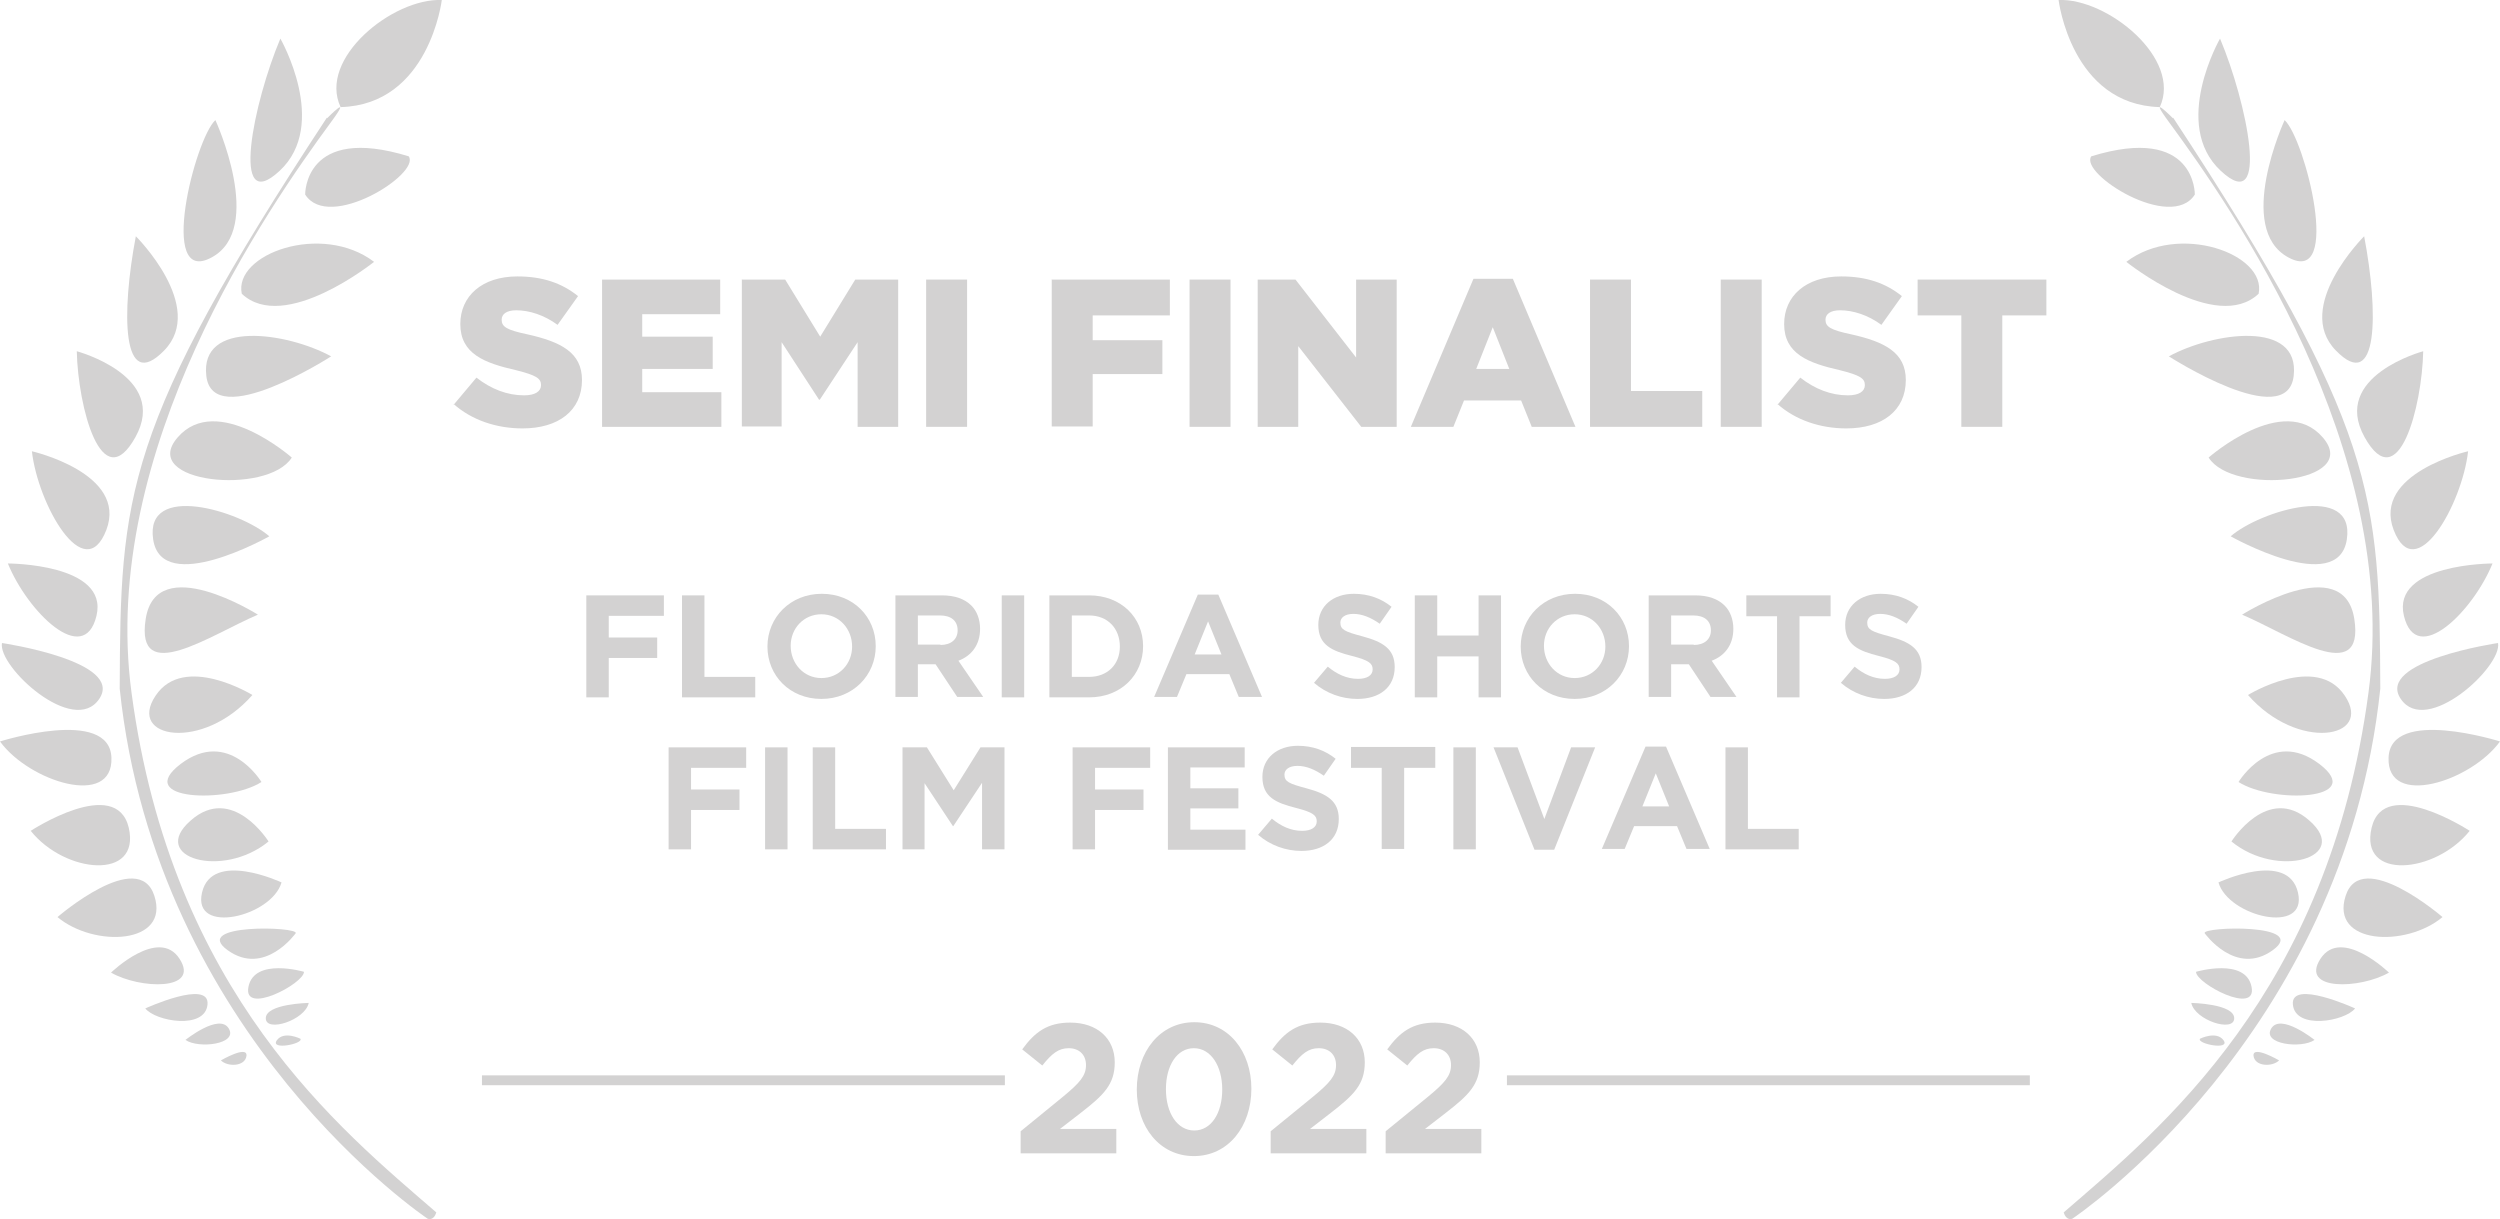 <?xml version="1.0" encoding="UTF-8"?>
<svg xmlns="http://www.w3.org/2000/svg" id="Layer_2" viewBox="0 0 63.49 30.97">
  <defs>
    <style>.cls-1{fill:#d3d2d2;}</style>
  </defs>
  <g id="Layer_1-2">
    <path class="cls-1" d="m11.22,0s-.32,2.66-2.57,2.72C8.07,1.49,9.97-.05,11.22,0h0Z"></path>
    <path class="cls-1" d="m7.75,4.94s-.03-1.79,2.63-.97c.31.44-2.03,1.92-2.63.97h0Z"></path>
    <path class="cls-1" d="m7.12.98s1.25,2.18-.02,3.36c-1.27,1.18-.66-1.75.02-3.36h0Z"></path>
    <path class="cls-1" d="m9.5,6.65s-2.28,1.83-3.36.81c-.21-1.01,2.03-1.82,3.36-.81h0Z"></path>
    <path class="cls-1" d="m5.47,3.05s1.27,2.76-.1,3.49c-1.37.74-.42-3.01.1-3.49h0Z"></path>
    <path class="cls-1" d="m8.31,3s.68-.69.09.11c-1.57,2.14-5.89,8.3-5.06,14.48,1.02,7.64,5.3,11.09,7.74,13.2-.07.23-.22.16-.22.16,0,0-6.89-4.6-7.82-13.46.02-4.9.08-6.62,5.26-14.5h0Z"></path>
    <path class="cls-1" d="m7.41,11.62s-1.9-1.67-2.9-.51c-1,1.16,2.29,1.48,2.9.51h0Z"></path>
    <path class="cls-1" d="m3.45,6s1.8,1.79.72,2.9c-1.08,1.11-1.09-.96-.72-2.9h0Z"></path>
    <path class="cls-1" d="m8.41,9.05s-3,1.93-3.17.5c-.17-1.44,2.05-1.11,3.17-.5h0Z"></path>
    <path class="cls-1" d="m1.95,8.92s2.35.63,1.49,2.18c-.86,1.55-1.46-.77-1.49-2.18h0Z"></path>
    <path class="cls-1" d="m7.51,23.7s-.79,1.11-1.73.43c-.94-.68,1.81-.6,1.73-.43h0Z"></path>
    <path class="cls-1" d="m6.84,13.62s-2.73,1.54-2.95.08c-.22-1.46,2.2-.73,2.95-.08h0Z"></path>
    <path class="cls-1" d="m.81,11.46s2.44.56,1.89,2c-.56,1.45-1.74-.66-1.89-2h0Z"></path>
    <path class="cls-1" d="m6.55,15.61s-2.58-1.63-2.85.11c-.27,1.74,1.67.39,2.85-.11h0Z"></path>
    <path class="cls-1" d="m.2,14.31s2.57,0,2.25,1.33c-.32,1.32-1.76-.12-2.25-1.33H.2Z"></path>
    <path class="cls-1" d="m.05,16.33s3.12.46,2.47,1.42c-.65.96-2.58-.82-2.47-1.42H.05Z"></path>
    <path class="cls-1" d="m6.41,17.65s-1.74-1.07-2.46.02c-.73,1.09,1.2,1.42,2.46-.02h0Z"></path>
    <path class="cls-1" d="m0,18.83s2.78-.88,2.83.41c.05,1.29-2.09.61-2.83-.41h0Z"></path>
    <path class="cls-1" d="m6.64,19.86s-.83-1.38-2.05-.46c-1.22.93,1.19,1.01,2.05.46h0Z"></path>
    <path class="cls-1" d="m.78,21.1s2.17-1.42,2.49-.08c.31,1.35-1.62,1.17-2.49.08h0Z"></path>
    <path class="cls-1" d="m6.82,21.37s-.92-1.47-1.98-.53c-1.07.94.81,1.49,1.98.53h0Z"></path>
    <path class="cls-1" d="m1.46,23.29s2.06-1.78,2.46-.54c.4,1.24-1.53,1.32-2.46.54h0Z"></path>
    <path class="cls-1" d="m7.15,22.41s-1.77-.83-2.02.26c-.25,1.09,1.77.61,2.02-.26h0Z"></path>
    <path class="cls-1" d="m2.82,24.7s1.21-1.17,1.74-.35c.53.82-1.01.77-1.74.35h0Z"></path>
    <path class="cls-1" d="m7.72,24.68s-1.26-.37-1.41.38c-.15.74,1.41-.08,1.41-.38h0Z"></path>
    <path class="cls-1" d="m3.69,25.61s1.64-.75,1.58-.1c-.06.65-1.32.43-1.58.1h0Z"></path>
    <path class="cls-1" d="m7.84,25.47s-1.09.02-1.09.39c0,.37,1,.05,1.09-.39h0Z"></path>
    <path class="cls-1" d="m4.71,26.41s.86-.69,1.1-.29c.24.4-.77.52-1.1.29h0Z"></path>
    <path class="cls-1" d="m5.61,26.93s.67-.39.65-.12c-.03.28-.48.29-.65.12h0Z"></path>
    <path class="cls-1" d="m7.63,26.38s-.42-.21-.6.04c-.18.26.68.09.6-.04h0Z"></path>
    <path class="cls-1" d="m52.28,0s.32,2.66,2.57,2.72C55.42,1.49,53.52-.05,52.28,0h0Z"></path>
    <path class="cls-1" d="m55.74,4.94s.03-1.79-2.63-.97c-.31.44,2.03,1.92,2.63.97h0Z"></path>
    <path class="cls-1" d="m56.38.98s-1.25,2.18.02,3.36c1.27,1.18.66-1.75-.02-3.36h0Z"></path>
    <path class="cls-1" d="m54,6.65s2.28,1.83,3.36.81c.21-1.01-2.03-1.82-3.36-.81h0Z"></path>
    <path class="cls-1" d="m58.02,3.05s-1.27,2.76.1,3.49c1.37.74.42-3.01-.1-3.49h0Z"></path>
    <path class="cls-1" d="m55.18,3s-.68-.69-.09.11c1.57,2.14,5.89,8.3,5.06,14.48-1.02,7.64-5.3,11.09-7.74,13.2.07.23.22.16.22.16,0,0,6.89-4.6,7.82-13.46-.02-4.9-.08-6.62-5.26-14.5h0Z"></path>
    <path class="cls-1" d="m56.09,11.62s1.9-1.67,2.9-.51c1,1.16-2.29,1.48-2.9.51h0Z"></path>
    <path class="cls-1" d="m60.04,6s-1.8,1.79-.72,2.9c1.08,1.11,1.09-.96.72-2.9h0Z"></path>
    <path class="cls-1" d="m55.08,9.05s3,1.93,3.17.5c.17-1.44-2.05-1.11-3.17-.5h0Z"></path>
    <path class="cls-1" d="m61.54,8.92s-2.35.63-1.49,2.18c.86,1.55,1.46-.77,1.49-2.18h0Z"></path>
    <path class="cls-1" d="m55.99,23.7s.79,1.11,1.73.43c.94-.68-1.81-.6-1.73-.43h0Z"></path>
    <path class="cls-1" d="m56.65,13.62s2.73,1.54,2.95.08c.22-1.46-2.2-.73-2.95-.08h0Z"></path>
    <path class="cls-1" d="m62.68,11.46s-2.44.56-1.89,2c.56,1.45,1.74-.66,1.89-2h0Z"></path>
    <path class="cls-1" d="m56.94,15.61s2.58-1.63,2.85.11c.27,1.74-1.67.39-2.85-.11h0Z"></path>
    <path class="cls-1" d="m63.3,14.31s-2.57,0-2.25,1.33c.32,1.32,1.76-.12,2.25-1.33h0Z"></path>
    <path class="cls-1" d="m63.44,16.33s-3.12.46-2.47,1.42c.65.96,2.58-.82,2.47-1.42h0Z"></path>
    <path class="cls-1" d="m57.09,17.65s1.74-1.07,2.46.02c.73,1.09-1.2,1.42-2.46-.02h0Z"></path>
    <path class="cls-1" d="m63.49,18.83s-2.78-.88-2.83.41c-.05,1.29,2.09.61,2.83-.41h0Z"></path>
    <path class="cls-1" d="m56.85,19.86s.83-1.38,2.05-.46c1.22.93-1.19,1.01-2.05.46h0Z"></path>
    <path class="cls-1" d="m62.72,21.1s-2.17-1.42-2.49-.08c-.32,1.35,1.62,1.17,2.49.08h0Z"></path>
    <path class="cls-1" d="m56.67,21.37s.92-1.47,1.98-.53c1.07.94-.81,1.49-1.98.53h0Z"></path>
    <path class="cls-1" d="m62.03,23.29s-2.06-1.78-2.46-.54c-.4,1.24,1.53,1.32,2.46.54h0Z"></path>
    <path class="cls-1" d="m56.34,22.41s1.77-.83,2.02.26c.25,1.09-1.77.61-2.02-.26h0Z"></path>
    <path class="cls-1" d="m60.67,24.7s-1.21-1.17-1.74-.35c-.53.82,1.01.77,1.74.35h0Z"></path>
    <path class="cls-1" d="m55.77,24.68s1.26-.37,1.41.38c.15.74-1.41-.08-1.41-.38h0Z"></path>
    <path class="cls-1" d="m59.81,25.61s-1.64-.75-1.58-.1c.06.65,1.32.43,1.58.1h0Z"></path>
    <path class="cls-1" d="m55.65,25.47s1.09.02,1.09.39c0,.37-1,.05-1.09-.39h0Z"></path>
    <path class="cls-1" d="m58.78,26.41s-.86-.69-1.1-.29c-.24.4.77.52,1.1.29h0Z"></path>
    <path class="cls-1" d="m57.88,26.93s-.67-.39-.65-.12c.03.28.48.29.65.12h0Z"></path>
    <path class="cls-1" d="m55.87,26.38s.42-.21.6.04c.18.26-.68.09-.6-.04h0Z"></path>
    <path class="cls-1" d="m51.55,27.56h-13.28v-.25h13.28v.25Zm-26.03,0h-13.28v-.25h13.28v.25Z"></path>
    <path class="cls-1" d="m11.52,10.28l.58-.69c.37.29.78.45,1.21.45.28,0,.43-.1.43-.26h0c0-.17-.12-.25-.64-.38-.79-.18-1.41-.41-1.41-1.17h0c0-.71.55-1.21,1.45-1.21.64,0,1.13.17,1.54.5l-.52.73c-.34-.25-.72-.37-1.05-.37-.25,0-.37.1-.37.24h0c0,.18.13.26.65.37.85.19,1.39.46,1.39,1.16h0c0,.78-.6,1.23-1.51,1.23-.66,0-1.29-.21-1.75-.62Z"></path>
    <path class="cls-1" d="m15.28,7.1h3.01v.88h-1.98v.57h1.79v.82h-1.79v.59h2.01v.88h-3.03v-3.74Z"></path>
    <path class="cls-1" d="m18.85,7.1h1.09l.89,1.45.89-1.45h1.09v3.74h-1.03v-2.15l-.96,1.46h-.02l-.95-1.46v2.14h-1.01v-3.74Z"></path>
    <path class="cls-1" d="m23.52,7.1h1.04v3.74h-1.04v-3.74Z"></path>
    <path class="cls-1" d="m26.72,7.1h2.99v.91h-1.96v.63h1.77v.86h-1.77v1.33h-1.04v-3.74Z"></path>
    <path class="cls-1" d="m30.21,7.1h1.04v3.74h-1.04v-3.74Z"></path>
    <path class="cls-1" d="m31.93,7.1h.97l1.54,1.98v-1.98h1.03v3.74h-.9l-1.6-2.05v2.05h-1.03v-3.74Z"></path>
    <path class="cls-1" d="m37.42,7.08h1l1.59,3.76h-1.11l-.27-.67h-1.45l-.27.67h-1.08l1.59-3.76Zm.91,2.29l-.42-1.06-.42,1.06h.84Z"></path>
    <path class="cls-1" d="m40.38,7.1h1.04v2.83h1.81v.91h-2.85v-3.74Z"></path>
    <path class="cls-1" d="m43.7,7.1h1.04v3.74h-1.04v-3.74Z"></path>
    <path class="cls-1" d="m45.14,10.28l.58-.69c.37.29.78.45,1.21.45.28,0,.43-.1.43-.26h0c0-.17-.12-.25-.64-.38-.79-.18-1.41-.41-1.41-1.17h0c0-.71.55-1.21,1.45-1.21.64,0,1.13.17,1.54.5l-.52.73c-.34-.25-.72-.37-1.05-.37-.25,0-.37.1-.37.24h0c0,.18.13.26.65.37.85.19,1.39.46,1.39,1.16h0c0,.78-.6,1.23-1.51,1.23-.66,0-1.29-.21-1.75-.62Z"></path>
    <path class="cls-1" d="m49.82,8.01h-1.12v-.91h3.27v.91h-1.12v2.83h-1.04v-2.83Z"></path>
    <path class="cls-1" d="m25.92,28.73l1.09-.89c.41-.34.57-.52.57-.79s-.18-.43-.44-.43-.43.14-.67.44l-.51-.41c.32-.44.64-.68,1.22-.68.68,0,1.13.4,1.13,1.01h0c0,.56-.28.83-.86,1.28l-.53.41h1.43v.62h-2.43v-.57Z"></path>
    <path class="cls-1" d="m28.87,27.67h0c0-.96.59-1.71,1.46-1.71s1.45.74,1.45,1.69h0c0,.96-.59,1.71-1.46,1.71s-1.45-.74-1.45-1.69Zm2.17,0h0c0-.6-.29-1.05-.72-1.05s-.71.44-.71,1.04h0c0,.61.29,1.05.72,1.05s.71-.44.71-1.04Z"></path>
    <path class="cls-1" d="m32.27,28.73l1.09-.89c.41-.34.57-.52.57-.79s-.18-.43-.44-.43-.43.14-.67.44l-.51-.41c.32-.44.64-.68,1.22-.68.68,0,1.13.4,1.13,1.01h0c0,.56-.28.83-.86,1.28l-.53.41h1.43v.62h-2.43v-.57Z"></path>
    <path class="cls-1" d="m35.19,28.73l1.09-.89c.41-.34.57-.52.57-.79s-.18-.43-.44-.43-.43.14-.67.44l-.51-.41c.32-.44.64-.68,1.22-.68.68,0,1.13.4,1.13,1.01h0c0,.56-.28.83-.86,1.28l-.53.41h1.43v.62h-2.43v-.57Z"></path>
    <path class="cls-1" d="m14.89,15.12h1.97v.52h-1.4v.55h1.23v.52h-1.23v1h-.57v-2.59Z"></path>
    <path class="cls-1" d="m17.32,15.12h.57v2.07h1.29v.52h-1.86v-2.59Z"></path>
    <path class="cls-1" d="m19.49,16.42h0c0-.74.58-1.34,1.38-1.34s1.37.59,1.37,1.33h0c0,.74-.58,1.34-1.38,1.34s-1.37-.59-1.37-1.33Zm2.15,0h0c0-.45-.33-.82-.78-.82s-.78.36-.78.8h0c0,.45.33.82.78.82s.78-.36.78-.8Z"></path>
    <path class="cls-1" d="m22.74,15.12h1.18c.33,0,.58.09.75.26.14.14.22.35.22.59h0c0,.42-.23.69-.55.81l.63.92h-.66l-.55-.83h-.45v.83h-.57v-2.59Zm1.14,1.26c.28,0,.44-.15.44-.37h0c0-.25-.17-.38-.45-.38h-.56v.74h.58Z"></path>
    <path class="cls-1" d="m25.44,15.12h.57v2.59h-.57v-2.59Z"></path>
    <path class="cls-1" d="m26.65,15.12h1.01c.81,0,1.37.56,1.37,1.29h0c0,.73-.56,1.3-1.37,1.3h-1.01v-2.59Zm.57.51v1.56h.44c.46,0,.78-.31.78-.77h0c0-.46-.31-.79-.78-.79h-.44Z"></path>
    <path class="cls-1" d="m30.42,15.1h.52l1.11,2.6h-.59l-.24-.58h-1.09l-.24.58h-.58l1.11-2.6Zm.6,1.52l-.34-.84-.34.84h.69Z"></path>
    <path class="cls-1" d="m33.38,17.33l.34-.4c.23.19.48.31.77.31.23,0,.37-.09.37-.24h0c0-.15-.09-.23-.52-.34-.52-.13-.86-.28-.86-.79h0c0-.48.38-.79.9-.79.38,0,.7.12.96.33l-.3.43c-.23-.16-.45-.25-.67-.25s-.33.1-.33.22h0c0,.18.11.23.56.35.52.14.82.32.82.78h0c0,.52-.39.81-.95.81-.39,0-.79-.14-1.1-.41Z"></path>
    <path class="cls-1" d="m35.93,15.12h.57v1.02h1.05v-1.02h.57v2.59h-.57v-1.04h-1.05v1.04h-.57v-2.59Z"></path>
    <path class="cls-1" d="m38.62,16.42h0c0-.74.58-1.34,1.38-1.34s1.37.59,1.37,1.33h0c0,.74-.58,1.34-1.38,1.34s-1.37-.59-1.37-1.33Zm2.15,0h0c0-.45-.33-.82-.78-.82s-.78.36-.78.8h0c0,.45.33.82.78.82s.78-.36.78-.8Z"></path>
    <path class="cls-1" d="m41.87,15.12h1.18c.33,0,.58.09.75.26.14.14.22.35.22.59h0c0,.42-.23.69-.55.81l.63.92h-.66l-.55-.83h-.45v.83h-.57v-2.59Zm1.14,1.26c.28,0,.44-.15.44-.37h0c0-.25-.17-.38-.45-.38h-.56v.74h.58Z"></path>
    <path class="cls-1" d="m45.14,15.65h-.79v-.53h2.14v.53h-.79v2.06h-.57v-2.06Z"></path>
    <path class="cls-1" d="m46.76,17.33l.34-.4c.23.19.48.31.77.31.23,0,.37-.09.37-.24h0c0-.15-.09-.23-.52-.34-.52-.13-.86-.28-.86-.79h0c0-.48.38-.79.9-.79.38,0,.7.12.96.33l-.3.43c-.23-.16-.45-.25-.67-.25s-.33.1-.33.22h0c0,.18.11.23.56.35.52.14.82.32.82.78h0c0,.52-.39.81-.95.81-.39,0-.79-.14-1.1-.41Z"></path>
    <path class="cls-1" d="m16.98,18.98h1.97v.52h-1.4v.55h1.23v.52h-1.23v1h-.57v-2.59Z"></path>
    <path class="cls-1" d="m19.43,18.98h.57v2.59h-.57v-2.59Z"></path>
    <path class="cls-1" d="m20.64,18.98h.57v2.07h1.29v.52h-1.86v-2.59Z"></path>
    <path class="cls-1" d="m22.93,18.98h.61l.68,1.09.68-1.09h.61v2.59h-.57v-1.69l-.73,1.1h-.01l-.72-1.09v1.68h-.56v-2.59Z"></path>
    <path class="cls-1" d="m27.24,18.98h1.97v.52h-1.4v.55h1.23v.52h-1.23v1h-.57v-2.59Z"></path>
    <path class="cls-1" d="m29.66,18.98h1.95v.51h-1.38v.53h1.22v.51h-1.22v.54h1.4v.51h-1.97v-2.59Z"></path>
    <path class="cls-1" d="m31.96,21.19l.34-.4c.23.19.48.31.77.31.23,0,.37-.09.37-.24h0c0-.15-.09-.23-.52-.34-.52-.13-.86-.28-.86-.79h0c0-.48.38-.79.9-.79.38,0,.7.12.96.33l-.3.43c-.23-.16-.45-.25-.67-.25s-.33.1-.33.22h0c0,.18.11.23.56.35.52.14.82.32.82.78h0c0,.52-.39.81-.95.81-.39,0-.79-.14-1.1-.41Z"></path>
    <path class="cls-1" d="m35.1,19.5h-.79v-.53h2.14v.53h-.79v2.06h-.57v-2.06Z"></path>
    <path class="cls-1" d="m36.91,18.98h.57v2.59h-.57v-2.59Z"></path>
    <path class="cls-1" d="m37.91,18.98h.63l.68,1.82.68-1.82h.61l-1.04,2.6h-.5l-1.04-2.6Z"></path>
    <path class="cls-1" d="m41.79,18.96h.52l1.11,2.6h-.59l-.24-.58h-1.09l-.24.58h-.58l1.11-2.6Zm.6,1.52l-.34-.84-.34.84h.69Z"></path>
    <path class="cls-1" d="m43.82,18.98h.57v2.07h1.29v.52h-1.86v-2.59Z"></path>
  </g>
</svg>
